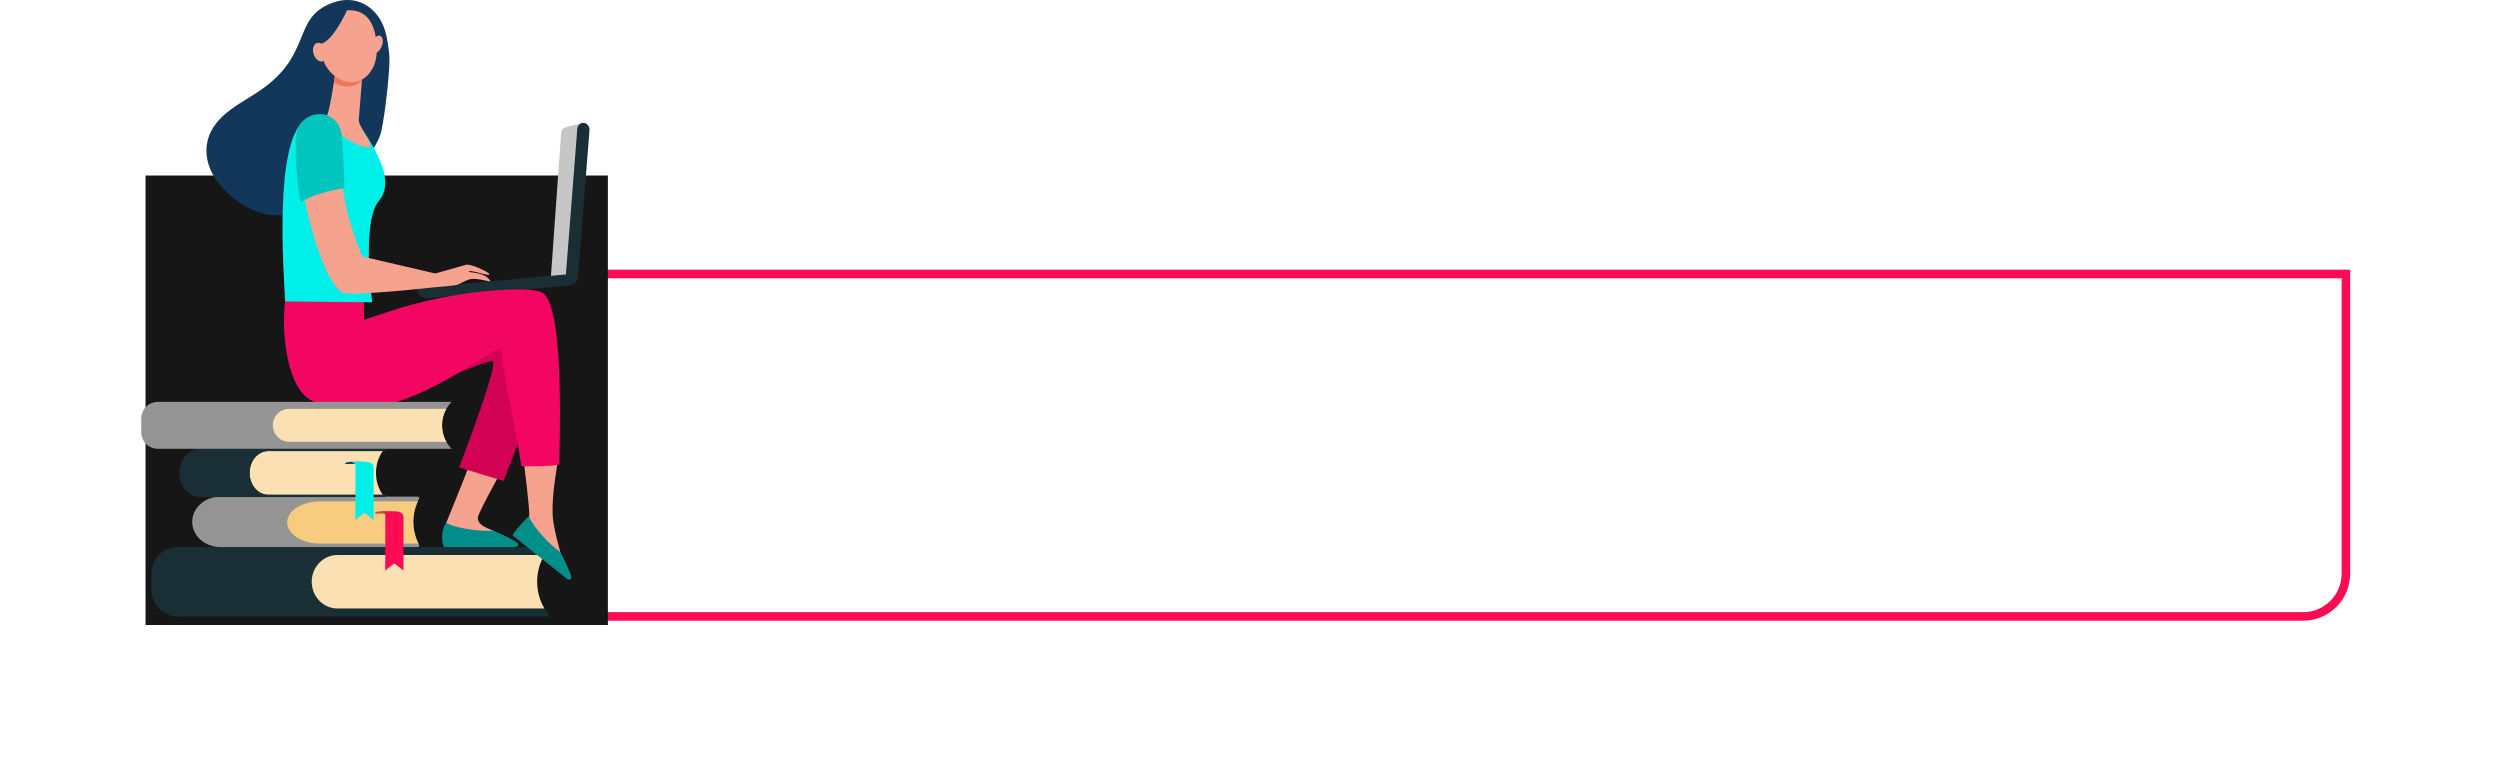 <?xml version="1.0" encoding="UTF-8"?> <svg xmlns="http://www.w3.org/2000/svg" width="584" height="180" viewBox="0 0 584 180" fill="none"> <g filter="url(#filter0_di)"> <path d="M98 74C98 68.477 102.477 64 108 64H548V134C548 139.523 543.523 144 538 144H98V74Z" stroke="#FF0B53" stroke-width="2"></path> </g> <g filter="url(#filter1_d)"> <rect x="34" y="41" width="108" height="105" fill="#161616"></rect> </g> <path d="M128.505 144H41.392C38.063 144 35.367 141.204 35.367 137.751V134.035C35.367 130.584 38.063 127.788 41.392 127.788H128.505C126.576 130.003 125.501 132.833 125.472 135.77C125.442 138.707 126.462 141.558 128.346 143.811L128.505 144Z" fill="#1A2E35"></path> <path d="M127.16 129.645H78.842C75.516 129.645 72.817 132.441 72.817 135.894C72.817 139.344 75.516 142.143 78.842 142.143H127.165C126.058 140.247 125.474 138.091 125.473 135.895C125.472 133.699 126.054 131.542 127.16 129.645Z" fill="#FAE0B2"></path> <path d="M97.901 116.527C97.927 116.47 97.938 116.406 97.933 116.343C97.927 116.28 97.906 116.219 97.869 116.167C97.833 116.115 97.784 116.074 97.727 116.047C97.669 116.019 97.606 116.008 97.543 116.013H51.447C47.835 116.013 44.904 118.65 44.904 121.902C44.904 125.153 47.835 127.788 51.447 127.788H97.555C97.618 127.793 97.682 127.782 97.74 127.755C97.798 127.728 97.847 127.687 97.884 127.635C97.92 127.582 97.942 127.522 97.948 127.458C97.954 127.395 97.942 127.331 97.915 127.273C97.019 125.625 96.548 123.779 96.545 121.902C96.543 120.026 97.008 118.178 97.901 116.527Z" fill="#949494"></path> <path d="M97.61 117.109H74.761C70.52 117.109 67.082 119.319 67.082 122.043C67.082 124.768 70.535 126.978 74.761 126.978H97.757C96.984 125.452 96.57 123.77 96.544 122.06C96.519 120.35 96.883 118.657 97.61 117.109Z" fill="#F7CC7F"></path> <path d="M91.711 119.448H88.728C88.089 119.448 87.57 119.664 87.57 119.928V119.97H91.704L91.711 119.448Z" fill="#B75742"></path> <path d="M94.249 120.651C94.249 119.988 93.471 119.448 92.509 119.448H88.696C89.422 119.448 90.011 119.856 90.011 120.36L89.993 133.262L92.104 131.601L94.254 133.262L94.249 120.651Z" fill="#FF0B53"></path> <path d="M89.427 115.588H62.605C60.227 115.588 58.3 113.298 58.3 110.475C58.3 107.653 60.227 105.364 62.605 105.364H89.427C87.376 108.198 87.296 112.354 89.235 115.307L89.427 115.588Z" fill="#FAE0B2"></path> <path d="M58.303 110.477C58.303 107.656 60.276 105.366 62.71 105.366H89.939C90.004 105.361 90.064 105.33 90.106 105.28C90.149 105.23 90.17 105.166 90.165 105.1C90.169 105.036 90.148 104.972 90.106 104.923C90.063 104.873 90.003 104.843 89.939 104.837H46.744C44.059 104.837 41.879 107.362 41.879 110.477C41.879 113.594 44.059 116.12 46.744 116.12H89.939C90.003 116.114 90.063 116.083 90.106 116.034C90.148 115.985 90.169 115.921 90.165 115.856C90.17 115.791 90.149 115.727 90.106 115.677C90.064 115.627 90.004 115.596 89.939 115.59H62.71C60.276 115.588 58.303 113.301 58.303 110.477Z" fill="#1A2E35"></path> <path d="M84.744 107.882H81.761C81.122 107.882 80.602 108.091 80.602 108.352V108.394H84.736L84.744 107.882Z" fill="#184655"></path> <path d="M87.281 109.058C87.281 108.406 86.503 107.879 85.541 107.879H81.721C82.447 107.879 83.036 108.28 83.036 108.774L83.018 121.424L85.129 119.796L87.279 121.424L87.281 109.058Z" fill="#00F0E9"></path> <path d="M132.159 29.74L136.119 28.698L133.437 64.493L128.687 64.652L131.083 31.042C131.103 30.74 131.218 30.451 131.411 30.218C131.604 29.984 131.866 29.817 132.159 29.74Z" fill="#C6C6C6"></path> <path d="M133.79 65.512C133.7 65.522 133.609 65.522 133.519 65.512C132.733 65.42 132.152 64.637 132.219 63.772L134.856 30.118C134.923 29.245 135.614 28.626 136.402 28.706C137.19 28.785 137.772 29.581 137.702 30.446L135.068 64.103C135.052 64.45 134.916 64.78 134.683 65.038C134.449 65.295 134.134 65.463 133.79 65.512Z" fill="#1A2E35"></path> <path d="M97.351 67.305C97.351 67.329 97.351 67.354 97.351 67.379C97.473 68.749 98.534 69.773 99.72 69.666L133.158 66.683C134.344 66.576 135.202 65.381 135.08 64.011L135.057 63.839L97.351 67.305Z" fill="#1A2E35"></path> <path d="M120.635 103.455C118.445 104.67 111.754 102.54 111.754 102.349C111.657 104.178 104.259 122.081 104.259 122.081V127.589C104.259 127.589 119.504 128.317 119.283 126.97C119.062 125.623 118.246 126.498 115.204 123.955C114.933 123.729 110.665 122.737 111.821 120.209C114.152 115.121 119.094 106.639 120.635 103.455Z" fill="#F5A28F"></path> <path d="M103.762 127.785H120.449C121.053 127.726 121.195 127.236 120.981 126.938C120.543 126.324 117.344 124.877 115.194 123.918C111.45 124.355 104.868 122.923 104.257 122.061C102.681 124.189 103.426 127.718 103.762 127.785Z" fill="#008E8A"></path> <path d="M100.115 90.601C99.889 89.925 114.483 83.733 115.134 84.439C116.29 85.682 107.239 109.185 107.239 109.185L117.625 112.356C117.625 112.356 128.435 85.214 127.986 80.25C127.536 75.286 122.119 69.644 110.384 73.255C98.649 76.867 100.115 90.601 100.115 90.601Z" fill="#D20153"></path> <path d="M130.317 106.545C127.854 106.095 124.66 105.968 122.114 105.923C122.415 108.2 123.879 119.868 123.606 120.589C122.934 122.347 121.713 123.842 120.126 124.852C120.126 124.852 131.456 135.076 132.139 133.895C132.823 132.715 131.642 132.874 130.897 128.979C130.832 128.633 129.194 123.194 129.092 120.261C128.886 114.666 130.233 109.649 130.317 106.545Z" fill="#F5A28F"></path> <path d="M126.681 68.359C125.1 67.516 120.996 67.486 116.489 67.779C107.691 68.362 99.003 70.067 90.637 72.853L85.037 74.707L85.054 68.965C85.054 68.965 67.239 65.982 66.62 70.399C65.685 77.049 66.843 90.549 72.779 93.561C91.216 102.92 117.053 78.647 117.148 81.826C117.272 86.092 120.876 101.961 121.786 108.906C124.344 108.951 128.734 108.948 130.638 108.511C131.008 94.909 131.187 70.767 126.681 68.359Z" fill="#F20662"></path> <path d="M119.77 125.091L132.507 135.265C133.004 135.598 133.432 135.31 133.454 134.944C133.507 134.199 131.948 131.047 130.894 128.941C127.72 126.908 123.534 121.601 123.608 120.559C122.266 121.693 119.554 124.822 119.77 125.091Z" fill="#008E8A"></path> <path d="M90.938 12.869C90.51 8.949 90.058 5.031 86.817 2.163C84.192 -0.156 80.851 -0.549 77.557 0.691C68.211 4.209 73.021 12.511 61.109 20.881C57.405 23.481 53.324 25.261 50.535 28.763C46.632 33.665 48.106 39.559 51.663 43.496C68.68 62.331 87.682 36.894 89.046 30.789C90.06 26.245 91.214 15.387 90.938 12.869Z" fill="#12375B"></path> <path d="M87.48 34.863C86.62 33.283 85.679 31.749 84.659 30.267C83.212 27.704 79.484 26.406 79.484 26.406C79.484 26.406 78.241 26.431 76.807 26.501C76.757 26.679 76.665 26.843 76.538 26.978C75.999 27.381 72.919 26.859 70.928 28.221C64.256 33.938 66.1 61.662 66.625 70.417L86.946 70.611C86.946 70.611 84.383 51.771 88.512 46.931C91.395 43.551 89.544 38.664 87.48 34.863Z" fill="#00F0E9"></path> <path d="M78.323 17.028C78.323 17.028 77.207 25.004 76.426 26.943C75.646 28.882 80.714 33.028 84.932 34.286C89.151 35.544 83.645 30.003 83.819 27.933C83.993 25.862 84.761 16.048 84.761 16.048L78.323 17.028Z" fill="#F5A28F"></path> <path d="M84.547 18.862C84.671 17.239 84.761 16.048 84.761 16.048L78.323 17.028C78.323 17.028 78.161 17.965 77.98 19.29C80.59 20.803 82.936 20.326 84.547 18.862Z" fill="#F47458"></path> <path d="M80.341 2.459C78.664 2.926 77.209 3.977 76.237 5.422C74.671 7.813 73.595 14.85 78.755 18.136C83.916 21.422 87.928 16.774 87.995 12.243C88.062 7.711 87.09 1.658 80.341 2.459Z" fill="#F5A28F"></path> <path d="M89.178 10.823C88.738 11.917 87.865 12.596 87.229 12.339C86.593 12.084 86.431 10.987 86.871 9.894C87.311 8.8 88.186 8.121 88.823 8.377C89.459 8.633 89.618 9.729 89.178 10.823Z" fill="#F5A28F"></path> <path d="M81.102 2.309C81.102 2.309 77.87 9.565 75.027 10.214C72.183 10.863 72.225 14.512 72.225 14.512C72.225 14.512 72.287 6.08 74.96 4.146C77.632 2.213 81.102 2.309 81.102 2.309Z" fill="#12375B"></path> <path d="M76.155 11.723C76.528 12.901 76.187 14.06 75.389 14.313C74.592 14.567 73.65 13.816 73.269 12.638C72.889 11.46 73.239 10.299 74.035 10.045C74.83 9.792 75.78 10.545 76.155 11.723Z" fill="#F5A28F"></path> <path d="M112.499 64.105C111.281 63.665 109.467 63.608 109.497 63.449C109.618 62.798 115.005 64.888 114.277 63.946C113.872 63.417 109.842 61.542 108.86 61.853C107.878 62.164 101.669 63.884 101.669 63.884L84.609 59.907C84.609 59.907 80.301 50.12 79.886 41.714C76.327 42.196 73.903 43.076 70.811 44.794C72.302 52.833 75.929 65.863 79.936 68.309C81.624 69.338 101.758 67.078 101.758 67.078C101.758 67.078 106.196 66.765 106.919 66.487C107.471 66.273 108.885 65.478 109.653 65.259C111.393 64.762 114.523 66.004 114.533 65.664C114.533 65.405 113.745 64.558 112.499 64.105Z" fill="#F5A28F"></path> <path d="M79.981 32.723C79.817 30.135 78.837 27.637 76.086 26.834C75.23 26.608 74.332 26.589 73.468 26.779C72.603 26.968 71.796 27.361 71.114 27.925C69.493 29.25 69.041 31.375 69.048 33.394C69.066 37.96 69.376 42.696 70.209 47.19C73.304 45.475 76.921 44.441 80.475 43.958C80.478 43.926 80.204 36.141 79.981 32.723Z" fill="#00C4BE"></path> <path d="M105.487 93.875H36.858C36.351 93.875 35.849 93.975 35.381 94.169C34.913 94.363 34.487 94.647 34.129 95.006C33.771 95.364 33.487 95.79 33.293 96.258C33.099 96.726 33 97.228 33 97.735V100.979C33 101.486 33.099 101.988 33.293 102.456C33.487 102.925 33.771 103.35 34.129 103.709C34.487 104.067 34.913 104.351 35.381 104.546C35.849 104.74 36.351 104.839 36.858 104.839H105.487L105.45 104.802C104.037 103.332 103.251 101.37 103.258 99.331C103.265 97.292 104.064 95.335 105.487 93.875Z" fill="#949494"></path> <path d="M104.271 95.498H67.584C66.561 95.498 65.58 95.904 64.856 96.628C64.133 97.351 63.726 98.333 63.726 99.356C63.726 99.863 63.825 100.365 64.019 100.833C64.213 101.301 64.497 101.727 64.855 102.085C65.214 102.444 65.639 102.728 66.107 102.922C66.576 103.116 67.077 103.216 67.584 103.216H104.271C103.608 102.038 103.26 100.709 103.26 99.357C103.26 98.005 103.608 96.676 104.271 95.498Z" fill="#FAE0B2"></path> <defs> <filter id="filter0_di" x="62" y="28" width="522" height="152" filterUnits="userSpaceOnUse" color-interpolation-filters="sRGB"> <feFlood flood-opacity="0" result="BackgroundImageFix"></feFlood> <feColorMatrix in="SourceAlpha" type="matrix" values="0 0 0 0 0 0 0 0 0 0 0 0 0 0 0 0 0 0 127 0"></feColorMatrix> <feOffset></feOffset> <feGaussianBlur stdDeviation="17.5"></feGaussianBlur> <feColorMatrix type="matrix" values="0 0 0 0 1 0 0 0 0 0.043 0 0 0 0 0.325 0 0 0 1 0"></feColorMatrix> <feBlend mode="normal" in2="BackgroundImageFix" result="effect1_dropShadow"></feBlend> <feBlend mode="normal" in="SourceGraphic" in2="effect1_dropShadow" result="shape"></feBlend> <feColorMatrix in="SourceAlpha" type="matrix" values="0 0 0 0 0 0 0 0 0 0 0 0 0 0 0 0 0 0 127 0" result="hardAlpha"></feColorMatrix> <feOffset></feOffset> <feGaussianBlur stdDeviation="2.5"></feGaussianBlur> <feComposite in2="hardAlpha" operator="arithmetic" k2="-1" k3="1"></feComposite> <feColorMatrix type="matrix" values="0 0 0 0 0 0 0 0 0 0 0 0 0 0 0 0 0 0 0.25 0"></feColorMatrix> <feBlend mode="normal" in2="shape" result="effect2_innerShadow"></feBlend> </filter> <filter id="filter1_d" x="0" y="7" width="176" height="173" filterUnits="userSpaceOnUse" color-interpolation-filters="sRGB"> <feFlood flood-opacity="0" result="BackgroundImageFix"></feFlood> <feColorMatrix in="SourceAlpha" type="matrix" values="0 0 0 0 0 0 0 0 0 0 0 0 0 0 0 0 0 0 127 0"></feColorMatrix> <feOffset></feOffset> <feGaussianBlur stdDeviation="17"></feGaussianBlur> <feColorMatrix type="matrix" values="0 0 0 0 1 0 0 0 0 0.043 0 0 0 0 0.325 0 0 0 1 0"></feColorMatrix> <feBlend mode="normal" in2="BackgroundImageFix" result="effect1_dropShadow"></feBlend> <feBlend mode="normal" in="SourceGraphic" in2="effect1_dropShadow" result="shape"></feBlend> </filter> </defs> </svg> 